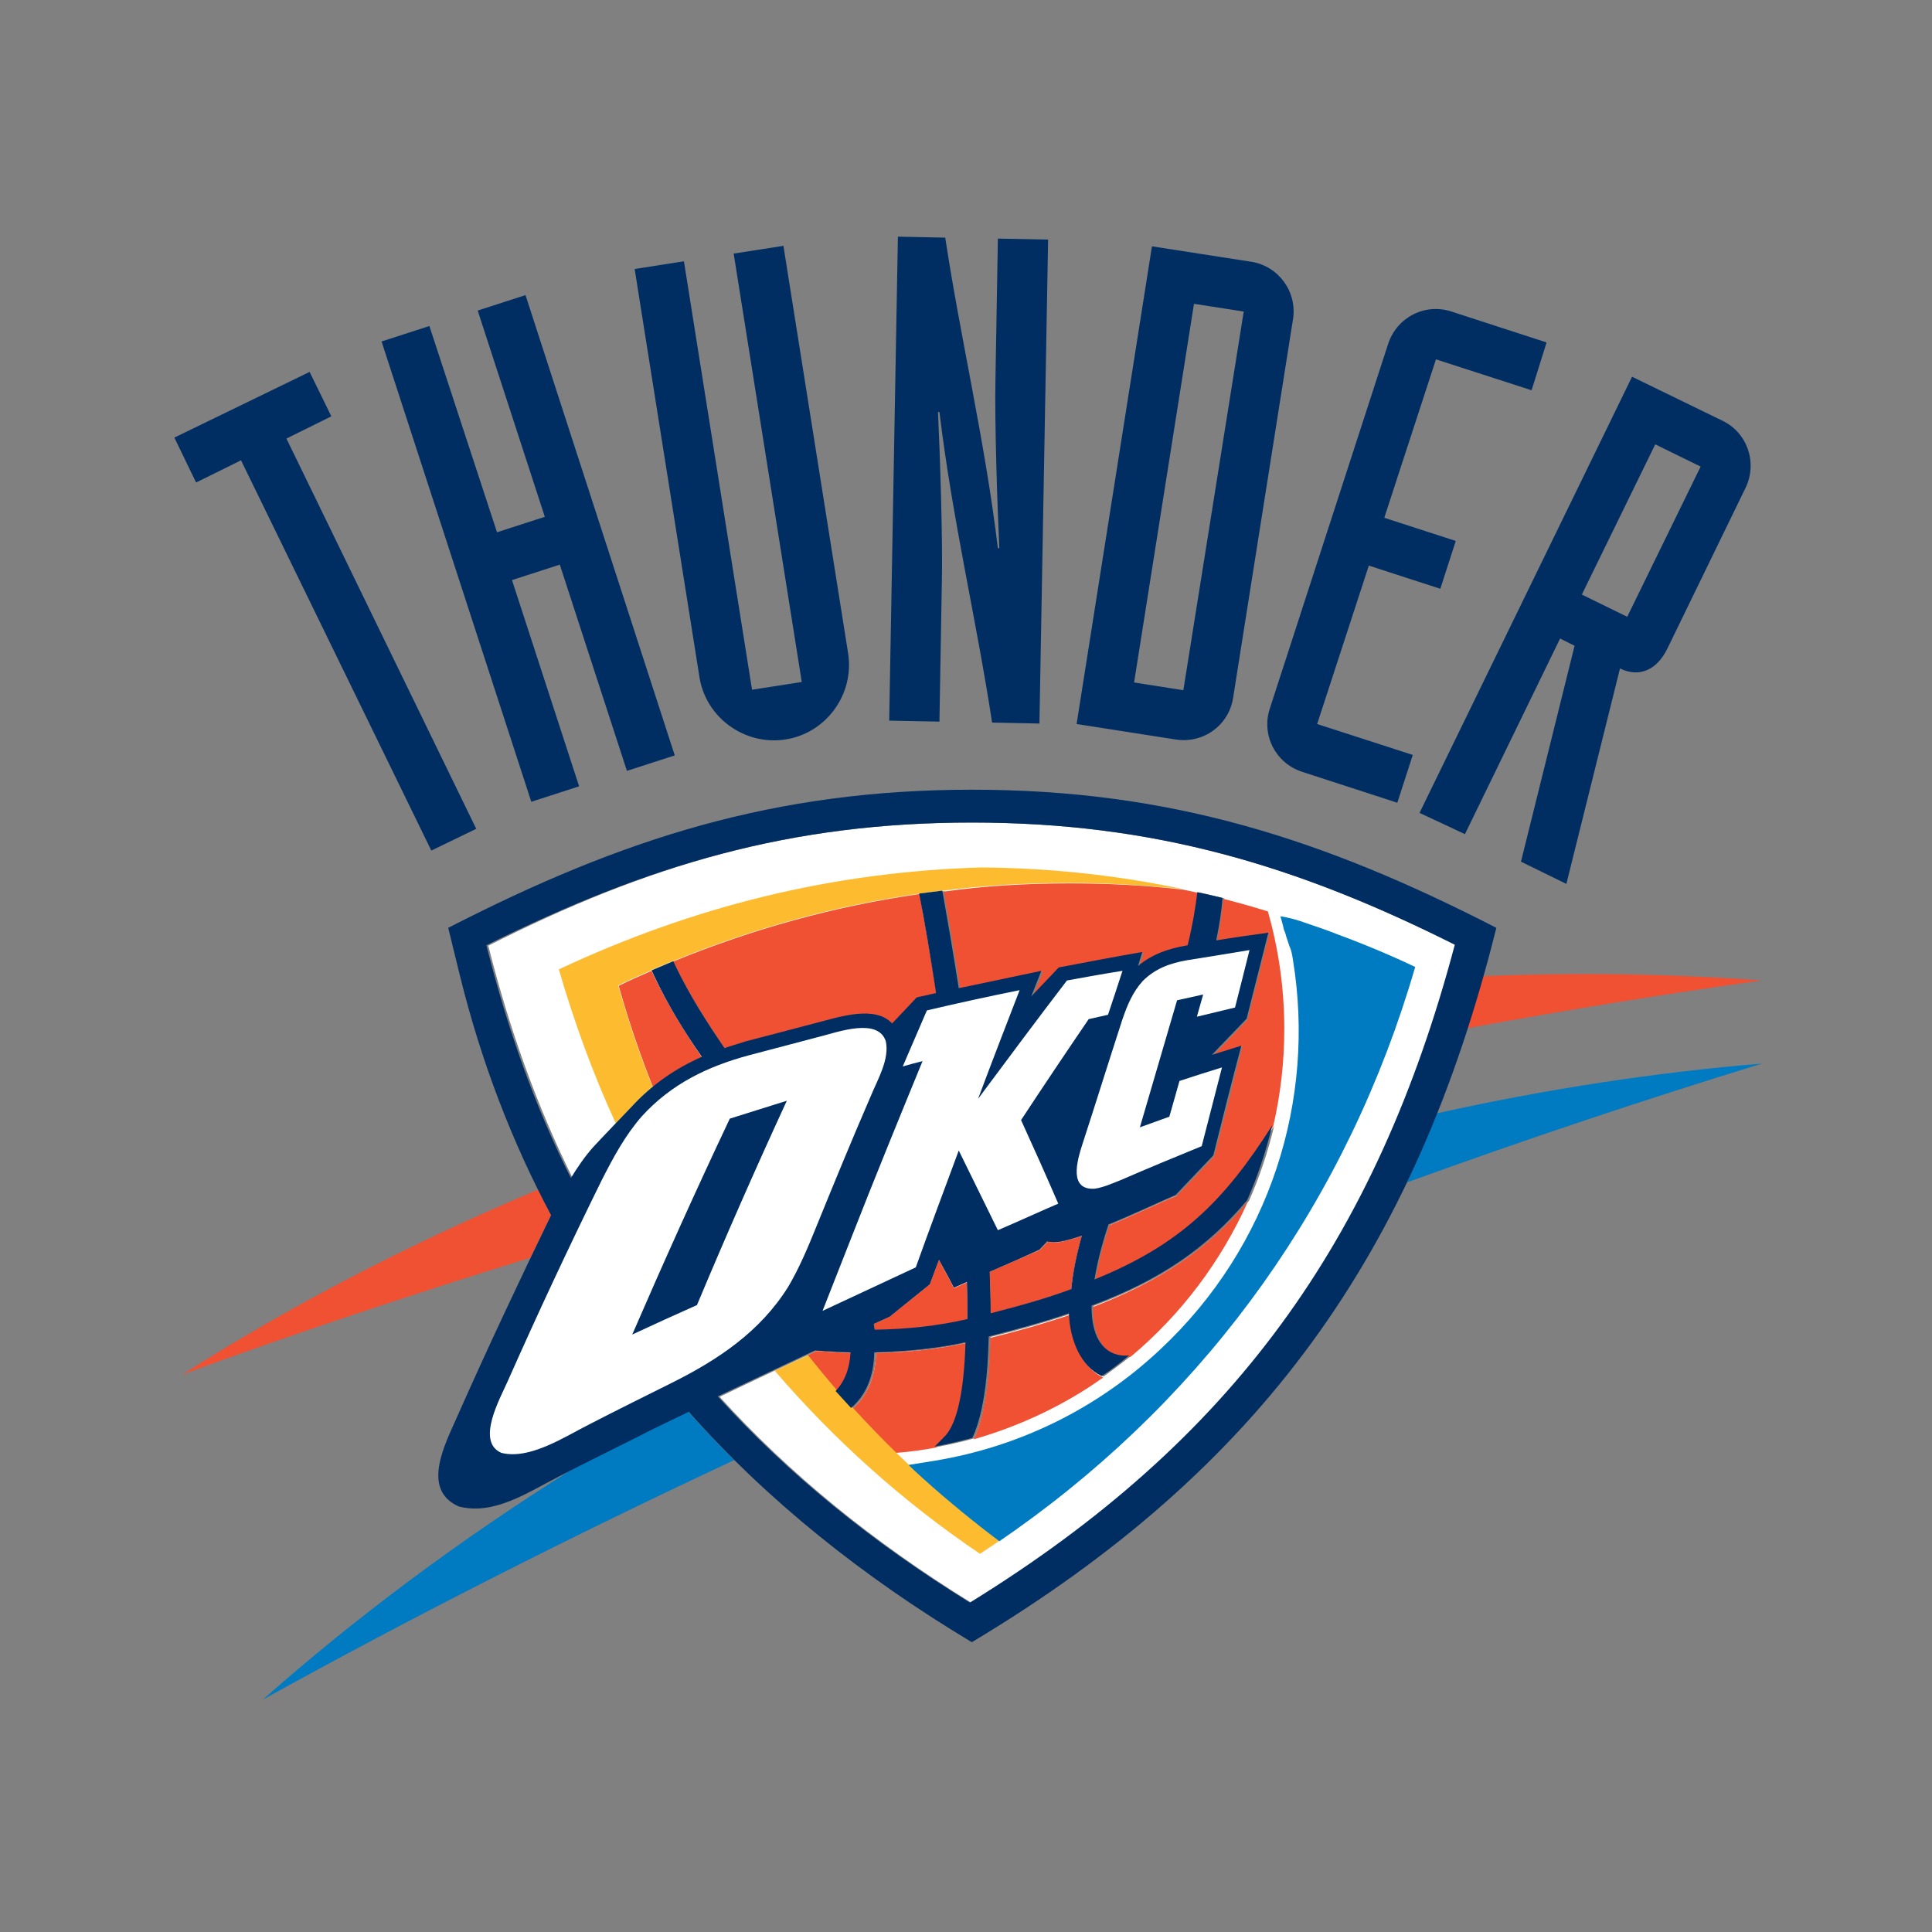 <?xml version="1.0" encoding="utf-8"?>
<!-- Generator: Adobe Illustrator 27.8.0, SVG Export Plug-In . SVG Version: 6.00 Build 0)  -->
<svg version="1.1" id="Calque_1" xmlns="http://www.w3.org/2000/svg" xmlns:xlink="http://www.w3.org/1999/xlink" x="0px" y="0px"
	 viewBox="0 0 400 400" style="enable-background:new 0 0 400 400;" xml:space="preserve">
<rect x="0" y="0" width="400" height="400" fill="#808080" stroke="none"/>
<style type="text/css">
	.st0{fill:#002D62;}
	.st1{fill:#007AC1;}
	.st2{fill:#F05133;}
	.st3{fill:#FFFFFF;}
	.st4{fill:#FDBB30;}
</style>
<path class="st0" d="M342.7,92l-15.2,31.1l9.4,4.6l15.2-31.1L342.7,92z M293.9,168.3l44-90.3l18.7,9.1c5.2,2.5,7.3,8.7,4.8,13.9
	l-16.2,33.3c-2.1,4.3-5.7,6.1-9.8,4.1L324.3,183l-9.4-4.6l11.1-44.7l-3-1.5l-19.7,40.5L293.9,168.3z M320.2,70.9l-19.7-6.4
	c-5.5-1.8-11.3,1.2-13.1,6.7l-24.5,75.5c-1.8,5.5,1.2,11.3,6.7,13.1l19.7,6.4l3.2-9.9l-19.8-6.4l10.7-32.8l14.8,4.8l3.2-9.9
	l-14.8-4.8l10.7-32.8l19.8,6.4L320.2,70.9z M247.2,62.9l10.3,1.6L245,142.9l-10.2-1.6L247.2,62.9z M222.9,149.9l20.5,3.2
	c5.7,0.9,11-2.9,11.9-8.6l12.4-78.4c0.9-5.7-3-11-8.6-11.9L238.5,51L222.9,149.9z M184.1,149.2l10.4,0.2l0.5-29
	c0.2-8.8-0.4-26.7-0.8-35.1h0.3c2.7,22.4,7.7,43.2,10.9,64.3l9.8,0.2L217,49.6l-10.4-0.2l-0.5,29c-0.2,8.8,0.4,26.7,0.8,35.1h-0.3
	c-2.7-22.4-7.7-43.2-10.9-64.3l-9.8-0.2L184.1,149.2z M162.2,50.9l-10.3,1.6l14.1,88.7l-10.3,1.6l-14.1-88.7l-10.2,1.6l13.4,84.4
	c1.3,8.5,9.4,14.3,17.8,13c8.5-1.3,14.3-9.4,13-17.8L162.2,50.9z M110,166l9.9-3.2L106,120.1l9.9-3.2l13.9,42.7l9.9-3.2l-30.9-95.3
	l-9.9,3.2l13.9,42.7l-9.9,3.2l-14-42.7L79,70.7L110,166z M89.3,176.1l9.3-4.5L59.3,90.8l9.3-4.6L64.1,77l-28,13.6l4.5,9.3l9.3-4.6
	L89.3,176.1z"/>
<path class="st1" d="M297.5,230.5c23-5.1,45.5-8.5,67.3-10.3c-24.1,7.4-48.7,15.6-73.5,24.6C293.5,240.2,295.5,235.4,297.5,230.5
	 M54.4,351.9c19.2-17,40.9-33.2,64.7-48.1c4.5-2.3,8.9-4.5,13.4-6.7c1.8-0.9,5.5-2.7,10-4.8c3.1,3.4,6.2,6.8,9.5,10
	C118,318.2,85.3,334.8,54.4,351.9"/>
<path class="st2" d="M307,202.1c19.9-0.8,39.2-0.5,57.7,0.9c-20,2.8-40.3,6.1-61,9.9C304.9,209.4,306,205.8,307,202.1 M37.7,284.6
	c22.3-14.2,47-27.1,73.7-38.3c0.9,1.8,1.8,3.6,2.7,5.3c-1.4,2.9-2.9,5.9-4.3,8.8C85,268.1,60.9,276.1,37.7,284.6"/>
<path class="st3" d="M180.9,274.1l3.3-1.5l8.3-6.7l1.9-5.1c1.2,2.5,1.9,3.4,3.1,5.8l2.7-1.2c0.1,2.7,0.1,5.2,0.1,7.7
	c-6,1.4-12.5,2.1-19.2,2.2L180.9,274.1z M204.9,263.3c3.5-1.5,6.9-3,10.4-4.5l1.6-1.7c0.7,0.1,1.5,0.1,2.4,0.1
	c1.3-0.2,3-0.7,4.8-1.3c-1.2,4.2-1.9,7.9-2.2,11.1c-4.9,1.7-10.4,3.4-16.7,5C205.1,269.1,205,266.3,204.9,263.3 M201.2,170.3
	c37.6,0,67.1,8.8,100.4,25.4c-16.3,61.4-46.1,102.7-100.4,136.2c-20.4-12.6-37.7-26.7-52.2-42.7c6.4-3.1,13.7-6.5,20.1-9.5
	c2.6,0.2,5,0.4,7.4,0.4c-0.1,3.5-1.3,6.1-3.1,8c1,1.2,2.1,2.4,3.2,3.5c2.8-2.5,4.6-6.2,4.8-11.5c6.6-0.1,13-0.8,18.9-2.1
	c-0.3,9.7-1.7,16.8-4.4,19.6c-0.1,0.1-0.2,0.2-0.2,0.2c-0.7,0.8-1.3,1.3-1.8,1.8c2.6-0.5,5.3-1.1,7.8-1.8c3.3-6.9,3.4-18.9,3.4-21
	c6.1-1.5,11.6-3.1,16.6-4.8c0.2,5.6,2.5,11,6.8,13c1.9-1.4,3.8-2.8,5.7-4.3c-1.1,0.2-7.9,0.6-7.8-10.3c14.5-5.5,23.9-12,32.2-21.8
	c2.2-5,3.9-10.1,5.2-15.5c-9.9,15.6-19,24.7-36.8,31.9c0.5-3.2,1.4-6.9,2.9-11.4c5.2-2.2,10.6-4.8,13.9-6.1l7.8-8.2
	c2-7.6,3.9-15.1,5.8-22.7l-6.1,1.9l7.2-7.5c1.5-5.9,3-11.9,4.5-17.8c-3.6,0.5-7.2,1.1-10.8,1.6c0.6-3,1-5.9,1.3-8.8
	c-1.7-0.4-3.5-0.9-5.2-1.2c-0.4,3.3-1,6.9-2,11l-0.5,0.1c-3.4,0.6-6.8,1.7-9.8,4.2l1-2.9c-5.8,1-11.5,2.1-17.3,3.2l-5.7,6l0.2-0.5
	l1.9-4.8c-5.7,1.2-11.4,2.4-17.1,3.6c-1.2-7.7-2.4-14.6-3.4-20.2c-1.6,0.2-3.2,0.4-4.8,0.6c1,5.7,2.3,12.8,3.5,20.6l-4,0.9l-5.1,5.4
	c-3.6-3.8-10.9-1.4-15.5-0.2c-5,1.3-9.9,2.6-14.9,3.9c-1.5,0.4-3,0.9-4.4,1.4c-3.7-5.4-7.2-10.9-10.1-16.9l-0.5-1.1
	c-1.5,0.6-3,1.2-4.5,1.9l0.6,1.3c2.8,5.8,6.2,11.3,9.8,16.6c-5.3,2.4-10.3,5.7-14.6,10.4c0,0-7,7.3-7.8,8.2
	c-1.8,2.1-3.4,4.3-4.7,6.5c-7.3-14.7-13.1-30.7-17.5-48.2C134.1,179.1,163.6,170.3,201.2,170.3"/>
<path class="st2" d="M180.9,274.1l3.3-1.5l8.3-6.7l1.9-5.1c1.2,2.5,1.9,3.4,3.1,5.9l2.7-1.2c0.1,2.7,0.1,5.2,0.1,7.7
	c-6,1.4-12.5,2.1-19.2,2.2L180.9,274.1z M204.9,263.3c3.5-1.5,6.9-3,10.4-4.5l1.6-1.7c0.7,0.1,1.5,0.1,2.3,0.1
	c1.3-0.2,3-0.7,4.8-1.3c-1.2,4.2-1.9,7.9-2.2,11.1c-4.9,1.7-10.4,3.4-16.7,5C205.1,269.1,205,266.3,204.9,263.3 M139.3,199.1
	c16.6-6.8,33.6-11.5,51.1-14c1,5.7,2.3,12.8,3.5,20.6l-4,0.9l-5.1,5.4c-3.6-3.8-10.9-1.4-15.4-0.2c-5,1.3-9.9,2.6-14.9,3.9
	c-1.5,0.4-3,0.9-4.4,1.4c-3.7-5.4-7.2-10.9-10.1-16.8L139.3,199.1z M135.2,225.1c-2.7-6.8-5.1-13.8-7.1-21c2.2-1.1,4.5-2.1,6.8-3.1
	l0.6,1.3c2.8,5.8,6.2,11.3,9.8,16.6C141.7,220.5,138.3,222.5,135.2,225.1 M173.4,288.1c-2.1-2.5-4.2-5-6.2-7.5l1.9-0.9
	c2.6,0.2,5.1,0.4,7.4,0.4C176.3,283.6,175.2,286.2,173.4,288.1 M193.8,299.7c-2.7,0.5-5.5,0.9-8.3,1.1c-3.1-3-6.1-6.1-8.9-9.2
	c2.8-2.5,4.6-6.2,4.8-11.5c6.6-0.1,13-0.8,18.9-2.1c-0.3,9.7-1.7,16.8-4.4,19.6c-0.1,0.1-0.2,0.2-0.2,0.2
	C194.9,298.7,194.3,299.3,193.8,299.7 M228.4,285.2c-8,5.7-17.1,10-26.8,12.8c3.3-6.9,3.4-18.9,3.4-21c6.1-1.5,11.6-3.1,16.6-4.8
	C221.8,277.8,224.1,283.2,228.4,285.2 M258.4,248.7c-5.6,12.5-13.9,23.5-24.3,32.2c-1.1,0.2-7.9,0.6-7.8-10.3
	C240.7,265,250.1,258.5,258.4,248.7 M221.5,182.9c8,0,15.8,0.4,23.5,1.3c5.9,1.2,11.7,2.7,17.5,4.5c2.2,7.7,3.4,15.9,3.4,24.3
	c0,7-0.8,13.7-2.3,20.2c-9.9,15.6-19,24.7-36.8,31.9c0.5-3.2,1.4-6.9,2.9-11.4c5.2-2.2,10.6-4.8,13.9-6.1l7.8-8.2
	c2-7.6,3.9-15.1,5.8-22.7l-6.1,1.9l7.2-7.5c1.5-5.9,3-11.9,4.5-17.8c-3.6,0.5-7.2,1.1-10.8,1.6c0.6-3,1-5.9,1.3-8.8
	c-1.7-0.4-3.5-0.9-5.2-1.2c-0.4,3.3-1,6.9-2,11l-0.5,0.1c-3.4,0.6-6.8,1.7-9.8,4.2l1-2.9c-5.8,1-11.5,2.1-17.3,3.2l-5.7,6l0.2-0.5
	l1.9-4.8c-5.7,1.2-11.4,2.4-17.1,3.6c-1.2-7.7-2.4-14.6-3.4-20.2C203.8,183.4,212.6,182.9,221.5,182.9"/>
<path class="st4" d="M127.5,232.6c-4.7-10.2-8.6-20.9-11.8-31.9c27.9-13.1,56.7-20.2,87.4-21.1c14.3,0.1,28.2,1.6,41.9,4.5
	c-7.7-0.8-15.6-1.3-23.5-1.3c-8.9,0-17.7,0.5-26.3,1.6c-1.6,0.2-3.2,0.4-4.8,0.6c-17.5,2.5-34.5,7.2-51.1,14c-1.5,0.6-3,1.2-4.5,1.9
	c-2.3,1-4.5,2-6.8,3.1c2,7.2,4.4,14.2,7.1,21c-1.5,1.3-3,2.7-4.4,4.2L127.5,232.6z M202.9,321.7c-16-10.8-30.2-23.6-42.5-37.9
	l6.9-3.2c2,2.5,4.1,5.1,6.2,7.5c1,1.2,2.1,2.4,3.2,3.5c9.1,10,19.2,19.2,30.2,27.4C205.5,320,204.2,320.8,202.9,321.7"/>
<path class="st0" d="M180.9,274.1l0.2,1.2c6.7-0.1,13.2-0.8,19.2-2.2c0-2.5,0-5-0.1-7.7l-2.7,1.2c-1.2-2.4-1.8-3.4-3.1-5.8l-1.9,5.1
	l-8.3,6.7L180.9,274.1z M204.9,263.3c0.1,3,0.2,5.8,0.2,8.6c6.3-1.6,11.8-3.2,16.7-5c0.3-3.2,1-6.9,2.2-11.1
	c-1.8,0.6-3.4,1.1-4.8,1.3c-0.9,0.1-1.7,0.1-2.4-0.1l-1.6,1.7C211.8,260.3,208.4,261.8,204.9,263.3 M201.2,170.3
	c-37.6,0-67.1,8.8-100.5,25.4c4.4,17.5,10.1,33.5,17.5,48.2c1.4-2.3,2.9-4.5,4.7-6.5c0.8-0.9,7.8-8.2,7.8-8.2
	c4.3-4.7,9.2-8,14.6-10.4c-3.7-5.3-7-10.7-9.8-16.6l-0.6-1.3c1.5-0.6,3-1.3,4.5-1.9l0.5,1.1c2.9,6,6.4,11.5,10.1,16.9
	c1.4-0.5,2.9-0.9,4.4-1.4c5-1.3,9.9-2.6,14.9-3.9c4.6-1.2,11.9-3.6,15.4,0.2l5.1-5.4l4-0.9c-1.2-7.9-2.4-15-3.5-20.6l4.8-0.6
	c1,5.6,2.2,12.6,3.4,20.2c5.7-1.2,11.4-2.4,17.1-3.6l-1.9,4.8l-0.2,0.5l5.7-6c5.8-1.1,11.5-2.2,17.3-3.2l-0.9,2.9
	c3-2.5,6.4-3.6,9.8-4.2l0.5-0.1c1-4.1,1.6-7.7,2-11c1.7,0.4,3.5,0.8,5.2,1.2c-0.2,2.9-0.7,5.9-1.3,8.8c3.6-0.6,7.2-1.1,10.8-1.6
	c-1.5,5.9-3,11.9-4.5,17.8l-7.2,7.5l6.1-1.9c-2,7.5-3.9,15.1-5.8,22.7l-7.8,8.2c-3.3,1.4-8.7,4-13.9,6.1c-1.5,4.5-2.4,8.3-2.9,11.4
	c17.8-7.2,26.9-16.3,36.8-31.9c-1.3,5.4-3,10.5-5.2,15.5c-8.3,9.8-17.7,16.4-32.2,21.8c-0.1,11,6.8,10.5,7.8,10.3
	c-1.8,1.5-3.7,3-5.7,4.3c-4.3-2-6.6-7.4-6.8-13c-4.9,1.7-10.4,3.2-16.6,4.8c-0.1,2.1-0.1,14.1-3.4,21c-2.6,0.7-5.2,1.3-7.8,1.8
	c0.5-0.5,1.1-1.1,1.8-1.8c0-0.1,0.1-0.2,0.2-0.2c2.8-2.8,4.1-9.9,4.4-19.6c-5.9,1.3-12.3,1.9-18.9,2.1c-0.1,5.3-1.9,9-4.8,11.5
	c-1.1-1.2-2.1-2.3-3.2-3.5c1.8-1.9,2.9-4.5,3.1-8c-2.3-0.1-4.8-0.2-7.4-0.4c-6.4,3-13.7,6.5-20.1,9.5c14.5,16,31.8,30.1,52.2,42.7
	c54.3-33.5,84.1-74.8,100.4-136.2C268.3,179.1,238.8,170.3,201.2,170.3 M92.8,192.1c36-18.5,67.6-28.6,108.5-28.6
	c40.8,0,72.5,10.1,108.5,28.6C293,259.5,261,304.2,201.2,340c-22.5-13.5-42.3-29.3-58.6-47.7c-4.5,2.2-8.2,3.9-10,4.9
	c-5.6,2.8-11.3,5.6-16.9,8.5c-6.3,3.2-13.4,8.1-20.7,6.2c-8-3.5-2.7-13.2-0.3-18.7c6.2-14,12.7-27.8,19.4-41.6
	c-8.1-15.2-14.5-31.8-18.9-49.7L92.8,192.1z"/>
<path class="st3" d="M245.8,198.8c-3.5,0.6-6.6,1.7-9.2,4.3c-2.1,2.3-3.2,5-4.2,7.9c-2.8,8.6-5.5,17.3-8.3,25.9
	c-1.1,3.4-2.9,9.6,2.6,9.2c1.9-0.3,3.6-1.1,5.4-1.8c5.5-2.4,11.1-4.7,16.7-7c1.4-5.4,2.8-10.9,4.2-16.3c-2.9,0.9-5.8,1.8-8.8,2.8
	c-0.7,2.5-1.4,4.9-2.1,7.4c-2,0.7-4.1,1.5-6.1,2.2c2.6-8.8,5.1-17.5,7.7-26.3l5.4-1.2c-0.4,1.5-0.9,3.1-1.3,4.6
	c2.6-0.6,5.3-1.3,7.9-1.9c1-3.9,2-7.9,3-11.9C254.5,197.4,250.2,198.1,245.8,198.8 M220.9,203c-6.2,8.1-12.3,16.3-18.4,24.5
	c2.8-7.5,5.7-15,8.6-22.5c-6.4,1.3-12.9,2.7-19.2,4.2c-1.7,3.9-3.3,7.7-5,11.6c1.4-0.4,2.8-0.8,4.1-1.1c-5,12.2-10,24.4-14.8,36.7
	c-2,5-3.9,10-5.9,15c6.4-3,12.9-6,19.3-9c2.9-8.1,5.9-16.1,8.9-24.2c2.7,5.5,5.4,11,8.1,16.5c4.2-1.8,8.3-3.7,12.5-5.5
	c-2.5-5.8-5.1-11.6-7.7-17.3c4.6-7,9.3-14,14-20.9c1.3-0.3,2.7-0.6,4-0.9c1-3,2-6,3-9.1C228.6,201.6,224.7,202.3,220.9,203
	 M144.3,270.2c-4.5,2-8.9,4-13.4,6.1c6.5-15,13.2-29.9,20.2-44.7c3.9-1.2,7.9-2.5,11.8-3.7C156.4,242,150.2,256.1,144.3,270.2
	 M155,218.5c-8.5,2.3-16,5.9-22.1,12.6c-3.5,4-5.9,8.5-8.3,13.2c-6.8,13.8-13.3,27.7-19.5,41.7c-1.6,3.6-6.6,12.5-1.3,14.8
	c5.9,1.5,13.2-3.4,18.4-6c5.6-2.9,11.3-5.7,16.9-8.5c9.6-4.8,18.3-10.6,24.1-19.9c2.3-3.9,4.1-8.2,5.8-12.4
	c3.7-9.1,7.4-18.1,11.3-27.1c1.4-3.4,3.9-7.6,3.1-11.3c-1.6-5-10-1.9-13.6-1C164.9,215.9,159.9,217.2,155,218.5"/>
<path class="st1" d="M269.6,191.3c2.5,0.8,5,1.7,7.4,2.6C274.6,193,272.1,192.1,269.6,191.3 M269.2,190.7c2.6,0.9,5.1,1.7,7.6,2.7
	c6.2,2.3,11.6,4.6,16.2,6.8c-13.9,47.9-42.5,88-82.8,116.6l-3.3,2.3c-11.8-8.9-18.8-15.8-18.8-15.8l5.6-0.9
	c16.8-2.8,33.1-10.4,46.5-23c22.9-21.4,32.2-51.8,27.5-80.6c-0.1-0.7-0.2-1.3-0.4-2l-0.1-0.3l-0.1-0.3L267,196l-0.1-0.3l-0.1-0.3
	l-0.1-0.3l-0.1-0.3l-0.1-0.3l-0.1-0.3l-0.1-0.3l-0.1-0.4l-0.1-0.3l-0.1-0.3l-0.1-0.2l-0.1-0.3c-0.2-1-0.5-1.9-0.7-2.7
	C266.8,190,268,190.3,269.2,190.7"/>
</svg>
